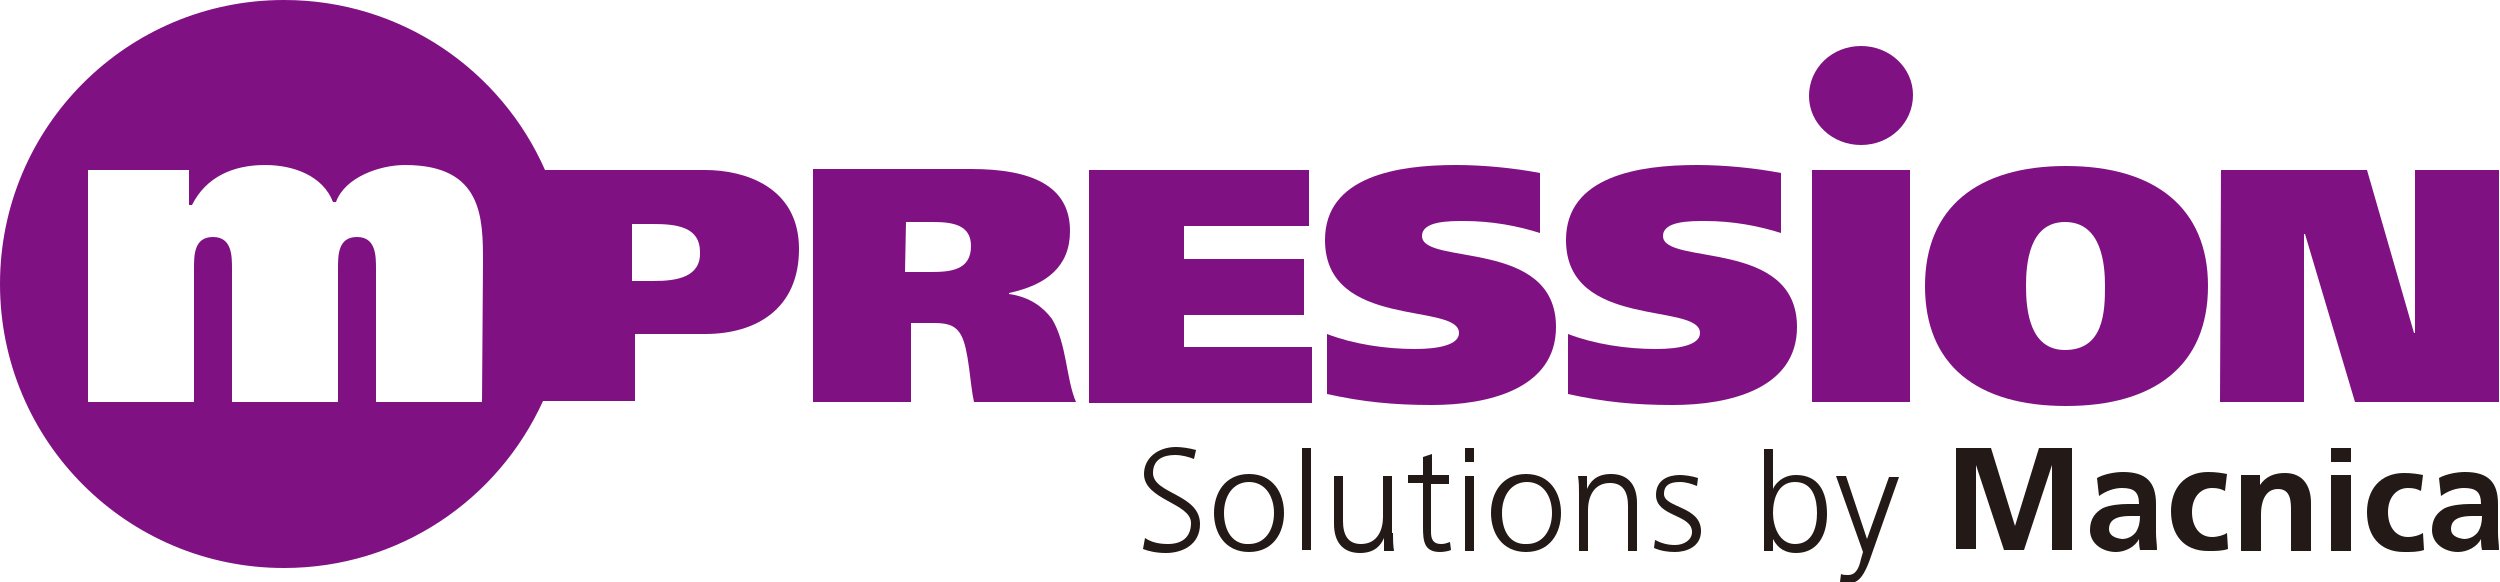 <?xml version="1.0" encoding="utf-8"?>
<!-- Generator: Adobe Illustrator 19.2.0, SVG Export Plug-In . SVG Version: 6.00 Build 0)  -->
<svg version="1.1" id="Layer_1" xmlns="http://www.w3.org/2000/svg" xmlns:xlink="http://www.w3.org/1999/xlink" x="0px" y="0px"
	 viewBox="0 0 250 58.2" style="enable-background:new 0 0 250 58.2;" xml:space="preserve">
<g>
	<path style="fill:#7F1183;" d="M90.6,22.2h2.7c2,0,3.8,0.3,3.8,2.4c0,2.4-2,2.6-4,2.6h-2.6L90.6,22.2L90.6,22.2z M81.3,40.2h9.8
		v-7.9h2.2c1.2,0,2.2,0.1,2.8,1.2c0.8,1.4,0.9,5,1.3,6.7h10.2c-1-2.3-0.9-5.8-2.4-8.3c-0.9-1.2-2.2-2.2-4.3-2.5v-0.1
		c3.7-0.8,6.1-2.6,6.1-6.2c0-4.5-3.8-6.2-9.9-6.2H81.3V40.2z"/>
	<path style="fill:#7F1183;" d="M108.8,17h22.1v5.6h-12.5v3.3h12v5.6h-12v3.2h12.8v5.6h-22.3V17H108.8z"/>
	<path style="fill:#7F1183;" d="M154,23.3c-2.2-0.7-4.8-1.2-7.6-1.2c-1.5,0-4.2,0-4.2,1.5c0,3,13.4,0.2,13.4,9.1
		c0,6.2-6.8,7.8-12.4,7.8c-3.8,0-6.9-0.3-10.5-1.1v-6c2.6,1,5.8,1.5,8.8,1.5c2.3,0,4.4-0.4,4.4-1.6c0-3.1-13.4-0.3-13.4-9.3
		c0-6.4,7.3-7.5,13.1-7.5c2.7,0,5.8,0.3,8.4,0.8V23.3z"/>
	<path style="fill:#7F1183;" d="M178.1,23.3c-2.2-0.7-4.8-1.2-7.6-1.2c-1.5,0-4.2,0-4.2,1.5c0,3,13.4,0.2,13.4,9.1
		c0,6.2-6.8,7.8-12.4,7.8c-3.8,0-6.9-0.3-10.5-1.1v-6c2.6,1,5.8,1.5,8.8,1.5c2.3,0,4.4-0.4,4.4-1.6c0-3.1-13.4-0.3-13.4-9.3
		c0-6.4,7.3-7.5,13.1-7.5c2.7,0,5.8,0.3,8.4,0.8V23.3z"/>
	<path style="fill:#7F1183;" d="M191,17v23.2h-9.8V17H191z M186.1,4.6c-2.9,0-5.2,2.2-5.2,5c0,2.7,2.3,4.9,5.2,4.9s5.2-2.2,5.2-5
		C191.3,6.8,189,4.6,186.1,4.6z"/>
	<path style="fill:#7F1183;" d="M202.6,28.6c0-2.2,0.3-6.4,3.9-6.4c3.7,0,4,4.3,4,6.4c0,2.5-0.1,6.4-4,6.4
		C203,35,202.6,31.1,202.6,28.6z M220.8,28.6c0-7.8-5.3-12-14.2-12s-14.1,4.2-14.1,12c0,7.9,5.2,12,14.1,12
		C215.5,40.6,220.8,36.5,220.8,28.6z"/>
	<path style="fill:#7F1183;" d="M222.1,17h14.6l4.7,16.3h0.1V17h8.4v23.2h-14.4l-5-16.8h-0.1v16.8H222L222.1,17L222.1,17z"/>
	<path style="fill:#7F1183;" d="M70.5,17h-16C50.1,7,40.1,0,28.4,0C12.7,0,0,12.7,0,28.4s12.7,28.4,28.4,28.4
		c11.5,0,21.4-6.8,25.9-16.7h9.2v-6.7h7c5.1,0,9.4-2.5,9.4-8.5C79.9,18.7,74.5,17,70.5,17z M48.2,40.2H37.6V26.9
		c0-1.3,0-3.2-1.9-3.2s-1.9,1.8-1.9,3.2v13.3H23.2V26.9c0-1.3,0-3.2-1.9-3.2s-1.9,1.8-1.9,3.2v13.3H8.8V17h10.1v3.5h0.3
		c1.4-2.8,4.1-4,7.3-4c2.9,0,5.8,1.1,6.8,3.7h0.3c0.9-2.5,4.4-3.7,6.9-3.7c7.8,0,7.8,5.3,7.8,9.8L48.2,40.2L48.2,40.2z M65.4,28.1
		h-2.2v-5.7h2.1c2.4,0,4.7,0.3,4.7,2.8C70.1,27.7,67.7,28.1,65.4,28.1z"/>
</g>
<g>
	<path style="fill:#231916;" d="M114.5,53.8c0.6,0.4,1.3,0.6,2.3,0.6c1.3,0,2.3-0.6,2.3-2.1c0-2-4.7-2.3-4.7-4.9
		c0-1.6,1.4-2.7,3.2-2.7c0.5,0,1.3,0.1,2,0.3l-0.2,0.9c-0.5-0.2-1.2-0.4-1.9-0.4c-1.1,0-2.2,0.4-2.2,1.8c0,2.1,4.7,2.1,4.7,5.1
		c0,2.1-1.8,2.9-3.4,2.9c-1,0-1.8-0.2-2.3-0.4L114.5,53.8z"/>
	<path style="fill:#231916;" d="M122.4,51.3c0-1.7,0.9-3.1,2.5-3.1s2.5,1.4,2.5,3.1c0,1.7-0.9,3.1-2.5,3.1
		C123.3,54.5,122.4,53.1,122.4,51.3z M121.4,51.3c0,2,1.1,3.9,3.5,3.9s3.5-1.9,3.5-3.9s-1.1-3.9-3.5-3.9
		C122.5,47.4,121.4,49.3,121.4,51.3z"/>
	<path style="fill:#231916;" d="M130.2,44.8h0.9V55h-0.9V44.8z"/>
	<path style="fill:#231916;" d="M139.3,53.3c0,0.6,0,1.2,0.1,1.8h-1v-1.3l0,0c-0.3,0.7-0.9,1.5-2.4,1.5c-1.8,0-2.6-1.2-2.6-2.9v-4.8
		h0.9v4.5c0,1.4,0.5,2.3,1.8,2.3c1.7,0,2.2-1.5,2.2-2.7v-4.1h0.9v5.7H139.3z"/>
	<path style="fill:#231916;" d="M144.8,48.4h-1.7v4.8c0,0.7,0.2,1.2,1,1.2c0.4,0,0.6-0.1,0.9-0.2l0.1,0.8c-0.2,0.1-0.7,0.2-1.1,0.2
		c-1.6,0-1.7-1.1-1.7-2.5v-4.4h-1.5v-0.8h1.5v-1.8l0.9-0.3v2.1h1.7v0.9H144.8z"/>
	<path style="fill:#231916;" d="M146.5,47.6h0.9v7.5h-0.9V47.6z M147.4,46.2h-0.9v-1.4h0.9V46.2z"/>
	<path style="fill:#231916;" d="M150.2,51.3c0-1.7,0.9-3.1,2.5-3.1s2.5,1.4,2.5,3.1c0,1.7-0.9,3.1-2.5,3.1
		C151,54.5,150.2,53.1,150.2,51.3z M149.1,51.3c0,2,1.1,3.9,3.5,3.9s3.5-1.9,3.5-3.9s-1.1-3.9-3.5-3.9
		C150.2,47.4,149.1,49.3,149.1,51.3z"/>
	<path style="fill:#231916;" d="M157.9,49.4c0-0.6,0-1.2-0.1-1.8h0.9v1.3l0,0c0.3-0.7,0.9-1.5,2.4-1.5c1.8,0,2.6,1.2,2.6,2.9v4.8
		h-0.9v-4.5c0-1.4-0.5-2.3-1.8-2.3c-1.7,0-2.2,1.5-2.2,2.7v4.1h-0.9V49.4z"/>
	<path style="fill:#231916;" d="M165.5,54c0.6,0.3,1.2,0.5,2,0.5c0.9,0,1.7-0.5,1.7-1.3c0-1.8-3.6-1.5-3.6-3.7c0-1.5,1.2-2,2.4-2
		c0.4,0,1.2,0.1,1.8,0.3l-0.1,0.8c-0.5-0.2-1.1-0.4-1.7-0.4c-1,0-1.6,0.3-1.6,1.2c0,1.4,3.7,1.2,3.7,3.7c0,1.6-1.5,2.1-2.6,2.1
		c-0.7,0-1.4-0.1-2.1-0.4L165.5,54z"/>
	<path style="fill:#231916;" d="M181.7,51.3c0,1.5-0.5,3.1-2.2,3.1c-1.6,0-2.2-1.8-2.2-3.1c0-1.4,0.5-3.1,2.2-3.1
		C181.3,48.2,181.7,49.9,181.7,51.3z M176.4,55.1h0.9v-1.2l0,0c0.5,1,1.3,1.4,2.3,1.4c2.1,0,3.1-1.7,3.1-3.9c0-2.3-0.9-3.9-3.1-3.9
		c-1.5,0-2.2,1.1-2.3,1.4l0,0v-4h-0.9V55.1z"/>
	<path style="fill:#231916;" d="M186.9,56.2c-0.4,1-0.9,2.1-1.9,2.1c-0.3,0-0.7,0-1-0.1l0.1-0.8c0.2,0.1,0.4,0.1,0.7,0.1
		c0.8,0,1.1-0.7,1.3-1.6l0.2-0.7l-2.7-7.6h1l2.1,6.3l0,0l0,0l2.2-6.2h1L186.9,56.2z"/>
	<path style="fill:#231916;" d="M195.8,44.8h3.3l2.4,7.8l0,0l2.4-7.8h3.3V55h-2v-8.5l0,0l-2.8,8.5h-2l-2.8-8.5l0,0v8.4h-2V44.8
		H195.8z"/>
	<path style="fill:#231916;" d="M210.9,52.9c0-1.2,1.3-1.3,2.2-1.3h0.9c0,0.6-0.1,1.1-0.4,1.6c-0.3,0.4-0.8,0.7-1.4,0.7
		C211.4,53.8,210.9,53.5,210.9,52.9z M209.9,49.6c0.7-0.5,1.5-0.8,2.3-0.8c1.2,0,1.7,0.4,1.7,1.6h-1.1c-0.8,0-1.8,0.1-2.5,0.4
		c-0.7,0.4-1.3,1-1.3,2.2c0,1.4,1.3,2.2,2.6,2.2c0.9,0,1.9-0.5,2.3-1.3l0,0c0,0.2,0,0.7,0.1,1.1h1.7c0-0.6-0.1-1.1-0.1-1.7
		c0-0.6,0-1.1,0-1.9v-1c0-2.2-1-3.2-3.3-3.2c-0.8,0-1.9,0.2-2.6,0.6L209.9,49.6z"/>
	<path style="fill:#231916;" d="M222.5,49.1c-0.4-0.2-0.7-0.3-1.3-0.3c-1.2,0-2,1-2,2.4s0.7,2.5,2,2.5c0.6,0,1.2-0.2,1.5-0.4
		l0.1,1.6c-0.6,0.2-1.2,0.2-2,0.2c-2.5,0-3.7-1.7-3.7-4c0-2.2,1.3-3.9,3.7-3.9c0.8,0,1.4,0.1,1.9,0.2L222.5,49.1z"/>
	<path style="fill:#231916;" d="M224.1,47.5h1.9v1l0,0c0.6-0.9,1.5-1.2,2.5-1.2c1.8,0,2.6,1.3,2.6,3v4.8h-2v-4c0-0.9,0-2.2-1.3-2.2
		c-1.4,0-1.7,1.5-1.7,2.5v3.7h-2V47.5z"/>
	<path style="fill:#231916;" d="M233.1,47.5h2v7.6h-2V47.5z M233.1,44.8h2v1.4h-2V44.8z"/>
	<path style="fill:#231916;" d="M242.1,49.1c-0.4-0.2-0.7-0.3-1.3-0.3c-1.2,0-2,1-2,2.4s0.7,2.5,2,2.5c0.6,0,1.2-0.2,1.5-0.4
		l0.1,1.7c-0.6,0.2-1.2,0.2-2,0.2c-2.5,0-3.7-1.7-3.7-4c0-2.2,1.3-3.9,3.7-3.9c0.8,0,1.4,0.1,1.9,0.2L242.1,49.1z"/>
	<path style="fill:#231916;" d="M245.1,52.9c0-1.2,1.3-1.3,2.2-1.3h0.9c0,0.6-0.1,1.1-0.4,1.6c-0.3,0.4-0.8,0.7-1.4,0.7
		C245.6,53.8,245.1,53.5,245.1,52.9z M244.1,49.6c0.7-0.5,1.5-0.8,2.3-0.8c1.2,0,1.7,0.4,1.7,1.6H247c-0.8,0-1.8,0.1-2.5,0.4
		c-0.7,0.4-1.3,1-1.3,2.2c0,1.4,1.3,2.2,2.6,2.2c0.9,0,1.9-0.5,2.3-1.3l0,0c0,0.2,0,0.7,0.1,1.1h1.7c0-0.6-0.1-1.1-0.1-1.7
		c0-0.6,0-1.1,0-1.9v-1c0-2.2-1-3.2-3.3-3.2c-0.8,0-1.9,0.2-2.6,0.6L244.1,49.6z"/>
</g>
</svg>
